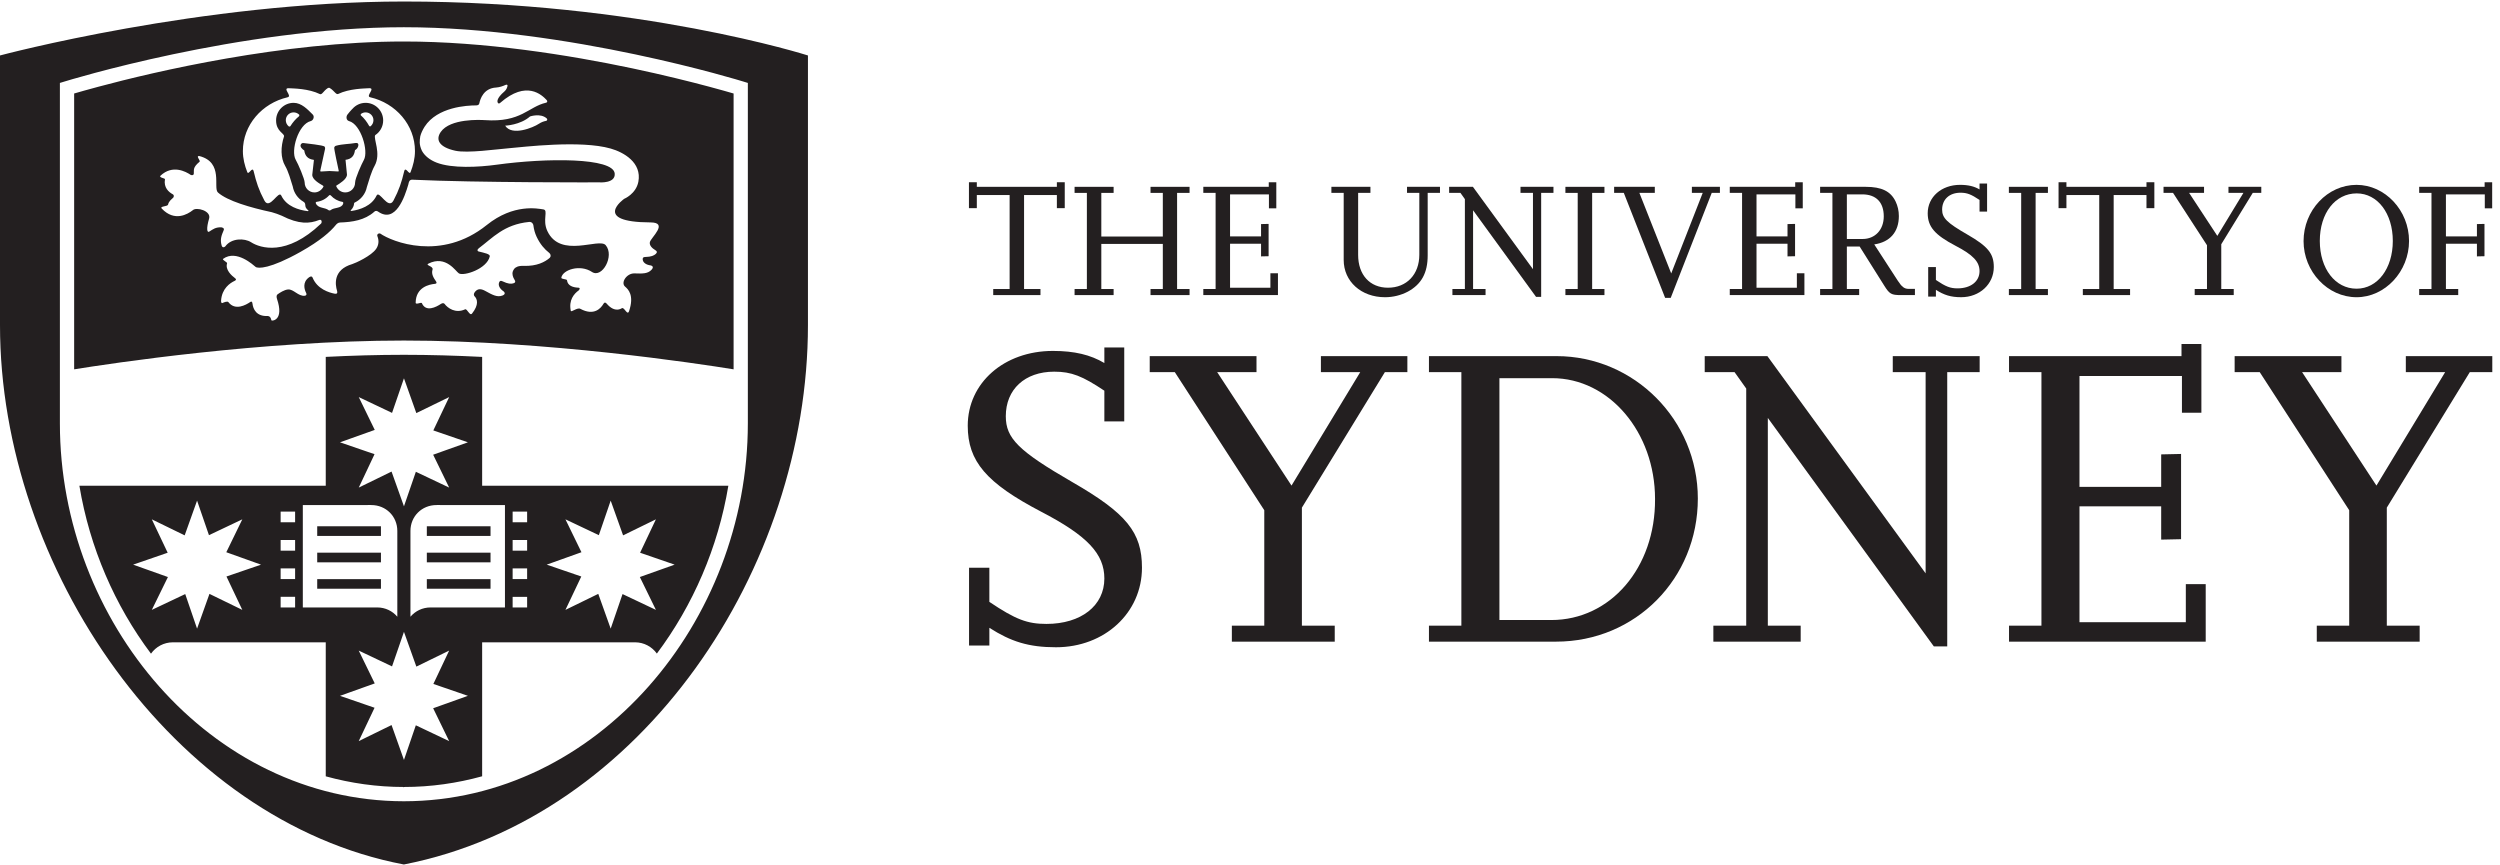 <?xml version="1.0" encoding="UTF-8" standalone="no"?><!DOCTYPE svg PUBLIC "-//W3C//DTD SVG 1.1//EN" "http://www.w3.org/Graphics/SVG/1.1/DTD/svg11.dtd"><svg width="100%" height="100%" viewBox="0 0 1217 421" version="1.1" xmlns="http://www.w3.org/2000/svg" xmlns:xlink="http://www.w3.org/1999/xlink" xml:space="preserve" xmlns:serif="http://www.serif.com/" style="fill-rule:evenodd;clip-rule:evenodd;stroke-linejoin:round;stroke-miterlimit:2;"><g><path d="M506.5,143.65l-23,-0l0,-2.954l7.983,-0l0,-45.754l-15.97,-0l-0,6.387l-3.834,0l0,-12.616l3.834,-0l-0,2.233l38.97,-0l0,-2.233l3.834,-0l-0,12.616l-3.834,0l0,-6.387l-15.971,-0l0,45.754l7.988,-0l-0,2.954Z" style="fill:#231f20;fill-rule:nonzero;"/><path d="M579.079,143.65l-19.004,-0l-0,-2.954l5.987,-0l0,-21.958l-29.941,-0l-0,21.958l5.987,-0l0,2.954l-19.004,-0l0,-2.954l5.988,-0l-0,-46.796l-5.988,0l0,-2.954l19.004,-0l0,2.954l-5.987,0l-0,21.242l29.941,-0l0,-21.242l-5.987,0l-0,-2.954l19.004,-0l0,2.954l-6.071,0l0,46.796l6.071,-0l0,2.954Z" style="fill:#231f20;fill-rule:nonzero;"/><path d="M622.104,143.65l-36.333,-0l-0,-2.954l5.987,-0l0,-46.796l-5.987,0l-0,-2.954l31.858,-0l0,-2.233l3.675,-0l0,12.695l-3.591,0l-0,-6.787l-18.926,-0l0,20.441l15.092,0l0,-5.987l3.675,-0.079l0,15.729l-3.675,0.079l0,-6.146l-15.092,0l0,21.4l19.642,0l0,-7.029l3.675,0l0,10.621Z" style="fill:#231f20;fill-rule:nonzero;"/><path d="M700.983,93.9l-5.987,0l-0,30.429c-0,8.542 -3.038,14.054 -9.667,17.646c-3.35,1.754 -7.183,2.712 -11.1,2.712c-11.575,0 -20.121,-7.666 -20.121,-18.124l0,-32.663l-5.987,0l-0,-2.954l19.004,-0l0,2.954l-5.987,0l-0,30.187c-0,9.663 5.666,15.971 14.533,15.971c9.104,0 15.25,-6.471 15.25,-16.054l-0,-30.104l-5.988,0l0,-2.954l16.05,-0l0,2.954Z" style="fill:#231f20;fill-rule:nonzero;"/><path d="M750.238,144.529l-2.48,0l-30.662,-42.162l-0,38.329l6.071,-0l-0,2.954l-16.134,-0l0,-2.954l6.071,-0l0,-43.759l-2.158,-3.037l-5.509,0l0,-2.954l11.58,-0l29.229,40.087l-0,-37.133l-6.071,0l-0,-2.954l16.05,-0l0,2.954l-5.987,0l-0,50.629Z" style="fill:#231f20;fill-rule:nonzero;"/><path d="M781.046,143.65l-19.004,-0l-0,-2.954l5.987,-0l0,-46.796l-5.987,0l-0,-2.954l19.004,-0l-0,2.954l-5.988,0l0,46.796l5.988,-0l-0,2.954Z" style="fill:#231f20;fill-rule:nonzero;"/><path d="M813.304,145.008l-2.716,0l-20.121,-51.108l-4.713,0l0,-2.954l19.804,-0l0,2.954l-7.508,0l15.496,39.208l15.333,-39.208l-5.275,0l0,-2.954l13.654,-0l0,2.954l-3.991,0l-19.963,51.108Z" style="fill:#231f20;fill-rule:nonzero;"/><path d="M878.383,143.65l-36.333,-0l-0,-2.954l5.988,-0l-0,-46.796l-5.988,0l-0,-2.954l31.858,-0l0,-2.233l3.675,-0l0,12.695l-3.591,0l-0,-6.787l-18.925,-0l-0,20.441l15.091,0l0,-5.987l3.675,-0.079l0,15.729l-3.675,0.079l0,-6.146l-15.091,0l-0,21.4l19.645,0l0,-7.029l3.671,0l0,10.621Z" style="fill:#231f20;fill-rule:nonzero;"/><path d="M899.05,116.342l7.667,-0c6.066,-0 10.3,-4.475 10.3,-11.021c-0,-6.867 -3.75,-10.7 -10.463,-10.7l-7.504,-0l0,21.721Zm33.142,27.308l-6.788,-0c-4.712,-0 -5.591,-0.479 -8.225,-4.712l-11.9,-18.925l-6.229,-0l0,20.683l5.992,-0l-0,2.954l-19.009,-0l0,-2.954l5.992,-0l-0,-46.796l-5.992,0l0,-2.954l22.205,-0c7.741,-0 12.137,2.158 14.529,7.108c1.041,2.154 1.6,4.554 1.6,7.108c-0,7.746 -4.313,12.696 -11.979,13.813l11.495,17.729c1.917,2.954 3.196,3.913 5.196,3.913l3.113,-0l-0,3.033Z" style="fill:#231f20;fill-rule:nonzero;"/><path d="M942.4,144.371l-3.758,-0l-0,-14.375l3.758,-0l-0,6.308c4.871,3.275 7.025,4.075 10.538,4.075c6.387,0 10.699,-3.358 10.699,-8.387c0,-4.55 -3.112,-7.905 -11.737,-12.375c-10.062,-5.271 -13.492,-9.263 -13.492,-15.813c0,-7.908 6.704,-13.816 15.729,-13.816c3.992,-0 6.946,0.72 9.5,2.237l0,-2.875l3.675,0l0,13.654l-3.675,0l0,-5.666c-4.07,-2.717 -6.066,-3.517 -9.262,-3.517c-5.429,-0 -8.946,3.275 -8.946,8.225c0,4.071 2.321,6.392 12.3,12.141c9.984,5.746 12.854,9.263 12.854,15.809c0,8.304 -6.862,14.691 -15.887,14.691c-5.029,0 -8.304,-1.037 -12.296,-3.591l-0,3.275Z" style="fill:#231f20;fill-rule:nonzero;"/><path d="M996.929,143.65l-19.008,-0l-0,-2.954l5.992,-0l-0,-46.796l-5.992,0l-0,-2.954l19.008,-0l0,2.954l-5.992,0l0,46.796l5.992,-0l0,2.954Z" style="fill:#231f20;fill-rule:nonzero;"/><path d="M1036.92,143.65l-22.996,-0l0,-2.954l7.984,-0l-0,-45.754l-15.971,-0l-0,6.387l-3.834,0l0,-12.616l3.834,-0l-0,2.233l38.966,-0l0,-2.233l3.834,-0l-0,12.616l-3.834,0l0,-6.387l-15.97,-0l-0,45.754l7.987,-0l-0,2.954Z" style="fill:#231f20;fill-rule:nonzero;"/><path d="M1087.38,143.65l-19.004,-0l-0,-2.954l5.987,-0l0,-21.321l-16.529,-25.475l-4.629,0l0,-2.954l19.721,-0l-0,2.954l-7.267,0l13.734,20.925l12.7,-20.925l-7.275,0l-0,-2.954l15.979,-0l-0,2.954l-4.155,0l-15.329,24.996l0,21.8l6.067,-0l0,2.954Z" style="fill:#231f20;fill-rule:nonzero;"/><path d="M1129.28,117.3c0,13.496 7.509,23.237 17.888,23.237c10.221,0 17.65,-9.82 17.65,-23.237c-0,-13.417 -7.429,-23.158 -17.567,-23.158c-10.462,-0 -17.971,9.583 -17.971,23.158Zm-7.904,0.079c0,-15.012 11.662,-27.391 25.792,-27.391c13.895,-0 25.554,12.458 25.554,27.312c-0,14.854 -11.659,27.387 -25.554,27.387c-14.055,0 -25.792,-12.454 -25.792,-27.308Z" style="fill:#231f20;fill-rule:nonzero;"/><path d="M1196.66,143.65l-19.005,-0l0,-2.954l5.988,-0l-0,-46.796l-5.988,0l0,-2.954l31.859,-0l-0,-2.233l3.675,-0l-0,12.695l-3.592,0l-0,-6.787l-18.925,-0l-0,20.441l15.092,0l-0,-5.987l3.675,-0.079l-0,15.729l-3.675,0.079l-0,-6.146l-15.092,0l-0,22.038l5.988,-0l-0,2.954Z" style="fill:#231f20;fill-rule:nonzero;"/><path d="M481.621,314.246l-9.888,-0l0,-37.884l9.888,0l-0,16.63c12.837,8.629 18.521,10.733 27.779,10.733c16.837,-0 28.2,-8.837 28.2,-22.096c0,-11.996 -8.208,-20.833 -30.933,-32.621c-26.521,-13.887 -35.571,-24.425 -35.571,-41.766c-0,-20.838 17.683,-36.409 41.462,-36.409c10.521,0 18.304,1.892 25.042,5.892l0,-7.579l9.683,-0l0,35.987l-9.683,0l0,-14.941c-10.733,-7.154 -15.992,-9.259 -24.412,-9.259c-14.313,0 -23.567,8.629 -23.567,21.675c-0,10.742 6.1,16.888 32.404,32.088c26.308,15.154 33.883,24.417 33.883,41.666c0,21.892 -18.1,38.726 -41.879,38.726c-13.254,-0 -21.887,-2.738 -32.408,-9.467l-0,8.625Z" style="fill:#231f20;fill-rule:nonzero;"/><path d="M649.75,312.35l-50.083,0l-0,-7.783l15.783,-0l-0,-56.188l-43.562,-67.237l-12.205,-0l0,-7.784l51.979,0l0,7.784l-19.149,-0l36.195,55.241l33.463,-55.241l-19.154,-0l-0,-7.784l42.091,0l0,7.784l-10.941,-0l-40.405,65.975l0,57.45l15.988,-0l0,7.783Z" style="fill:#231f20;fill-rule:nonzero;"/><path d="M729.917,301.829l25.254,0c28.829,0 50.716,-25.467 50.504,-58.921c-0,-32.512 -22.304,-58.816 -50.083,-58.816l-25.675,-0l-0,117.737Zm-34.304,10.521l-0,-7.783l15.783,-0l-0,-123.425l-15.783,-0l-0,-7.784l62.083,0c37.879,0 68.812,31.146 68.812,69.338c0,38.933 -30.3,69.654 -69.025,69.654l-61.87,0Z" style="fill:#231f20;fill-rule:nonzero;"/><path d="M947.912,314.671l-6.52,-0l-80.813,-111.221l0,101.117l15.996,-0l0,7.783l-42.512,0l-0,-7.783l15.995,-0l0,-115.425l-5.683,-8l-14.521,-0l0,-7.784l30.513,0l77.025,105.746l-0,-97.962l-15.992,-0l0,-7.784l42.296,0l-0,7.784l-15.784,-0l0,133.529Z" style="fill:#231f20;fill-rule:nonzero;"/><path d="M1073.74,312.35l-95.75,0l-0,-7.783l15.783,-0l-0,-123.425l-15.783,-0l-0,-7.784l83.966,0l0,-5.891l9.679,-0l0,33.458l-9.466,0l-0,-17.887l-49.879,-0l-0,53.974l39.775,0l-0,-15.82l9.679,-0.213l-0,41.496l-9.679,0.212l-0,-16.208l-39.775,0l-0,56.404l51.77,0l0,-18.52l9.68,-0l-0,27.987Z" style="fill:#231f20;fill-rule:nonzero;"/><path d="M1177.89,312.35l-50.084,0l0,-7.783l15.784,-0l-0,-56.188l-43.563,-67.237l-12.204,-0l0,-7.784l51.979,0l0,7.784l-19.15,-0l36.196,55.241l33.462,-55.241l-19.154,-0l0,-7.784l42.092,0l-0,7.784l-10.942,-0l-40.408,65.975l-0,57.45l15.992,-0l-0,7.783Z" style="fill:#231f20;fill-rule:nonzero;"/><path d="M364.05,206.175c-0.012,96.321 -73.133,183.771 -167.412,183.879l-0.059,0c-94.292,-0.108 -167.412,-87.558 -167.425,-183.879l0,-165.804l2.454,-0.746c0.163,-0.042 84.971,-26.346 164.996,-26.371c80.042,0.025 165,26.371 165,26.371l2.446,0.746l0,165.804Zm-167.404,-205.437c-98.529,-0 -196.646,26.262 -196.646,26.262l-0,131.267c-0,118.308 84.621,241.316 196.604,262.566c116.129,-22.733 196.704,-144.258 196.704,-262.566l0,-131.267c0,0 -82.191,-26.262 -196.662,-26.262Zm69.108,58.124c-0.879,0.155 -2.129,0.538 -3.496,1.438c-2.612,1.758 -13.079,6.113 -16.35,0.871c0,-0 7.33,-0.25 12.113,-4.483c-0,-0 5.133,-1.751 8.133,0.97c0.346,0.317 0.396,1.063 -0.4,1.204Zm53.129,62.834c1.075,0.562 1.104,1.254 0.309,1.95c-0.83,0.725 -2.079,1.392 -5.096,1.458c-1.317,0.017 -1.296,0.846 -1.196,1.408c0.192,1.384 1.738,2.45 3.887,2.701c1.159,0.304 1.363,1.074 0.326,2.166c-1.788,1.863 -4.18,1.863 -8.221,1.717c-3.809,-0.138 -6.85,4.492 -4.613,6.421c1.513,1.304 4.583,4.175 1.938,11.987c-0.842,2.359 -2.28,-2.162 -3.496,-1.458c-3.159,1.883 -5.913,-0.488 -7.346,-2.188c-0.617,-0.725 -1.167,-0.75 -1.583,0c-1.263,2.204 -4.596,6.096 -11.309,2.467c-1.45,-0.775 -4.45,1.896 -4.625,0.983c-1.091,-5.225 1.584,-8.316 3.863,-9.945c0.229,-0.18 1.104,-1.367 -0.379,-1.325c-2.267,-0.121 -5.029,-0.855 -5.342,-3.63c-0.05,-0.595 -2.896,-0.446 -2.75,-1.245c0.675,-3.842 9.117,-6.626 14.925,-2.767c4.921,3.254 11.1,-7.846 6.663,-13.054c-3.217,-3.742 -22.005,6.737 -28.392,-6.875c-2.563,-5.479 0.65,-10.159 -1.958,-10.53c-2.617,-0.374 -14.434,-2.933 -27.546,7.617c-22.163,17.829 -46.188,8.113 -51.838,4.142c-0.887,-0.279 -1.75,0.429 -1.375,1.325c0.913,2.296 0.521,4.437 -0.583,6.071c-2.308,3.491 -10.275,7.058 -11.683,7.471c-9.33,2.741 -8.346,9.879 -7.371,13.062c0.295,0.967 -0.063,1.546 -1.071,1.367c-2.854,-0.529 -8.617,-2.279 -10.875,-7.888c-0.254,-0.65 -0.904,-0.675 -1.675,-0.121c-3.471,2.475 -2.242,6.071 -1.421,7.667c0.317,0.633 0.138,1.237 -0.683,1.325c-3.179,0.383 -5.463,-3.325 -8.2,-3.058c-1.792,0.171 -3.888,1.546 -5.025,2.346c-0.555,0.35 -0.634,1.249 -0.292,2.275c3.479,10.337 -2.246,10.687 -2.587,10.5c-0.405,-0.221 -0.175,-1.946 -1.842,-2.205c-5.609,0.309 -7.213,-3.354 -7.521,-6.062c-0.113,-0.879 -0.454,-1.184 -1.046,-0.775c-2.141,1.479 -7.375,4.396 -10.658,0.104c-0.471,-0.608 -2.038,0.033 -2.892,0.4c-0.683,0.283 -0.7,-0.829 -0.683,-1.179c0.396,-5.9 4.387,-8.554 6.583,-9.579c0.813,-0.384 0.904,-0.804 0.25,-1.288c-1.771,-1.316 -4.9,-4.166 -3.908,-7.258c0.179,-0.584 -2.617,-1.692 -1.917,-2.196c6.454,-4.679 14.729,3.083 15.783,3.921c1.109,0.887 6.976,1.075 21.93,-7.338c9.508,-5.35 14.483,-9.766 17.191,-13.129c0.334,-0.391 1.025,-1.104 1.992,-1.137c6.029,-0.205 11.988,-1.1 16.646,-5.2c0.762,-0.8 1.558,-0.325 1.883,-0.1c8.55,5.958 12.967,-7.225 14.729,-13.246c0.23,-1.221 0.488,-2.233 1.788,-2.296c31.504,1.513 91.208,1.3 91.208,1.3c0,-0 7.875,0.629 7.463,-4.271c-0.625,-7.846 -33.192,-7.675 -57.496,-4.321c-8.829,1.213 -21.65,1.913 -29.229,-1.025c-3.142,-1.22 -5.688,-3.166 -7.1,-5.683c-1.513,-3.196 -1.117,-5.108 -0.829,-7.133c0.37,-1.467 1.087,-3.021 2.112,-4.667c6.225,-9.633 20.646,-10.367 25.117,-10.367c0.858,0 1.396,-0.366 1.512,-0.991c0.45,-2.229 2.134,-7.367 8.171,-7.7c1.7,-0.104 3.429,-0.746 4.504,-1.246c0.713,-0.325 1.171,-0.129 1.042,0.5c-0.171,0.771 -0.542,1.812 -1.434,2.587c-4.237,3.638 -3.616,5.313 -3.104,5.792c0.292,0.229 0.671,0.117 0.996,-0.188c12.838,-11.195 20.317,-3.783 22.6,-1.358c0.384,0.425 0.483,1.109 -0.258,1.288c-8.725,1.954 -12.092,9.741 -29.9,8.487c-2.167,-0.137 -16.75,-0.871 -21.379,5.738c-2.667,3.841 -0.813,7.421 7.062,9.162c5.979,1.309 19.921,-0.716 26.492,-1.254c6.429,-0.529 34.487,-4.033 49.192,0.204c6.208,1.775 15.225,6.763 13.433,16.179c-1.175,5.942 -6.883,8.275 -6.883,8.275c-0,0 -16.142,11.371 12.804,11.492c8.979,0.042 0.137,7.438 -0.321,9.612c-0.321,1.571 1.133,2.984 2.537,3.809Zm-51.295,3.841c-2.251,1.967 -6.271,4.117 -12.634,3.888c-2.692,-0.112 -3.992,0.658 -4.666,1.458c-0.401,0.546 -0.646,1.221 -0.692,1.359c-0.371,1.325 0.121,2.741 0.829,3.858c0.683,0.975 0.425,1.604 -0.633,1.854c-1.05,0.275 -2.434,0.3 -5.167,-1.017c-1.208,-0.579 -1.546,0.163 -1.704,0.726c-0.458,1.325 0.417,2.97 2.204,4.158c0.921,0.804 0.75,1.587 -0.679,2.092c-2.408,0.837 -4.567,-0.263 -8.096,-2.221c-2.071,-1.159 -3.675,-1.346 -5.071,0.308c-0.796,0.913 -0.717,1.767 -0.258,2.237c1.371,1.359 2.192,4.084 -1.225,8.392c-1.133,1.421 -2.359,-2.516 -3.396,-2.046c-4.683,2.192 -8.517,-0.675 -9.975,-2.641c-0.317,-0.4 -0.967,-0.53 -1.775,-0.009c-2.342,1.571 -7.35,4.159 -9.283,-0.358c-0.3,-0.662 -3.054,1.025 -3.021,-0.271c0.1,-7.479 6.587,-8.879 9.362,-9.121c0.842,-0.091 1.013,-0.496 0.567,-1.179c-1.104,-1.621 -2.437,-3.55 -1.708,-5.796c0.512,-1.654 -3.738,-2.033 -1.996,-2.887c8.558,-4.275 13.346,3.896 14.829,4.775c2.479,1.425 13.65,-2.204 15.013,-8.259c0.291,-1.191 -2.605,-1.716 -5.48,-2.433c-0.521,-0.125 -0.812,-0.792 0.138,-1.546c6.779,-5.046 12.208,-11.591 24.462,-12.812c1.484,-0.154 2.079,1.075 2.125,1.679c0.238,1.904 0.738,3.767 1.55,5.5c1.771,3.758 3.9,6.096 6.059,7.804c1.037,0.829 0.912,1.996 0.321,2.508Zm-160.071,-14.887c-2.596,-0 -3.675,0.842 -5.588,2.058c-1.191,0.842 -1.558,-1.504 -0.137,-6.304c1.137,-3.766 -6.242,-5.796 -7.996,-4.037c-2.479,1.937 -8.838,5.729 -15.029,-0.804c-1.242,-1.313 2.82,-0.871 3.062,-2.021c0.359,-1.684 1.904,-2.7 2.546,-3.375c0.354,-0.513 0.354,-1.296 -0.275,-1.596c-1.912,-1.025 -4.521,-3.229 -3.792,-7.3c0.092,-0.579 -3.233,-0.775 -2.125,-1.792c5.817,-5.396 12.175,-2.033 14.725,-0.3c0.446,0.163 1.35,0.246 1.434,-0.617c0.191,-1.741 -0.709,-2.908 2.787,-5.812c0.671,-0.563 -2.025,-2.913 -0.141,-2.8c12.062,3.029 6.6,15.546 9.104,17.75c4.6,4.108 15.729,7.35 26.196,9.596c0.904,0.196 4.154,1.35 4.837,1.708c8.454,4.321 13.629,3.896 18.204,2.1c1.463,-0.562 1.45,1.284 0.946,1.75c-16.783,16.029 -29.554,11.963 -34.071,9.059c-3.141,-2.021 -9.571,-2.084 -12.537,2.041c-0.509,0.496 -1.413,0.813 -1.788,-0.504c-0.883,-3.087 0.083,-5.096 0.992,-7.317c0.571,-1.158 -0.854,-1.483 -1.354,-1.483Zm33.816,-49.192c-0.079,0.129 -0.471,0.267 -0.795,0.046c-0.855,-0.712 -1.413,-1.779 -1.413,-2.992c-0,-2.108 1.696,-3.808 3.804,-3.808c1.021,0 1.95,0.404 2.65,1.059c0.283,0.208 0.121,0.704 -0.033,0.845c-1.642,1.325 -3.075,3.009 -4.213,4.85Zm25.7,37.759c-0.908,2.416 -4.312,1.612 -6.125,3.1c-0.196,0.179 -0.741,0.179 -0.896,0.05c-1.804,-1.538 -5.183,-0.78 -6.275,-3.409c-0.083,-0.204 -0.083,-0.637 0.409,-0.708c2.387,-0.271 4.516,-1.433 6.062,-3.133c0.129,-0.163 0.538,-0.309 0.879,0.087c1.396,1.554 3.363,2.696 5.542,3.046c0.259,0.042 0.65,0.258 0.404,0.967Zm8.642,-43.042c-0.137,-0.121 -0.104,-0.617 0.067,-0.725c0.616,-0.479 1.387,-0.746 2.241,-0.746c2.105,0 3.813,1.7 3.813,3.808c-0,1.196 -0.554,2.255 -1.4,2.955c-0.225,0.208 -0.65,-0.034 -0.729,-0.23c-1.092,-1.962 -2.421,-3.712 -3.992,-5.062Zm-35.654,-8.829c2.421,-0.563 -2.809,-4.583 0.608,-4.396c2.233,0.125 9.554,0.146 15.108,2.858c1.055,0.446 1.709,-1.562 3.813,-2.912c0.171,-0.109 0.675,-0.304 1.046,-0.009c2.187,1.35 2.958,3.313 4.016,2.855c5.513,-2.646 12.78,-2.646 14.971,-2.792c3.546,-0.217 -1.8,3.833 0.621,4.396c12.513,2.904 21.8,13.525 21.8,26.179c0,3.663 -0.896,7.079 -2.142,10.271c-0.683,1.708 -2.466,-3.175 -3.129,-0.325c-1.225,5.158 -2.479,9.033 -5.2,14.166c-2.6,4.83 -6.891,-5.287 -8.225,-2.425c-2.421,5.096 -8.087,6.855 -12.045,7.463c-0.455,0.05 -0.88,-0.008 -0.334,-0.529c0.204,-0.196 1.163,-1.079 1.421,-2.888c0.033,-0.195 -0.079,-0.479 0.342,-0.666c2.983,-1.425 5.233,-4.2 5.9,-7.555c0.95,-3.108 2.212,-7.533 3.741,-10.274c3.388,-6.042 -0.733,-13.359 0.325,-14.984c2.325,-1.512 3.867,-4.15 3.867,-7.154c-0,-4.729 -3.85,-8.563 -8.542,-8.563c-2.558,0 -4.845,1.126 -6.379,2.892l-0.246,0.225c-0.779,0.833 -1.545,1.688 -2.216,2.588c-0.775,1.004 -0.604,2.8 0.737,3.166c5.829,1.521 9.642,14.659 7.25,18.921c-1.054,1.896 -4.275,8.971 -4.275,11.029c0,2.65 -2.129,4.792 -4.771,4.792c-2.021,0 -3.729,-1.254 -4.446,-3.117c0,0 0.084,-0.154 0.096,-0.204c1.621,-1.008 5.171,-3.142 5.171,-5.362l-0.708,-7.192c2.904,-0.35 4.246,-1.929 4.604,-4.679c0.258,-0.179 0.517,-0.375 0.746,-0.571c0.966,-0.888 1.617,-3.287 -0.463,-2.946c-2.958,0.554 -6.308,0.446 -9.55,1.35c-0.429,0.113 -0.75,0.504 -0.829,0.921c-0.137,0.625 1.763,9.317 2.184,11.246c0.033,0.221 -0.113,0.35 -0.217,0.35c-1.308,-0.104 -3.675,-0.221 -4.25,-0.221c-0.563,0.008 -2.863,0.129 -4.238,0.246c-0.137,0.008 -0.333,-0.171 -0.283,-0.35c0.442,-2.05 2.342,-10.704 2.342,-10.704c0.045,-0.359 -0,-0.738 -0.204,-1.034c-0.626,-0.82 -9.096,-1.546 -10.234,-1.762c-0.487,-0.092 -0.966,0.096 -1.267,0.504c-0.837,1.188 0.634,2.521 1.567,3.083c0.367,2.671 1.767,4.217 4.579,4.567c0.03,0.037 0.088,0.121 0.121,0.138c-0.091,0.47 -0.804,7.137 -0.804,7.175c-0,2.304 3.5,4.249 5.233,5.266c0.096,0.121 0.221,0.271 0.242,0.433c-0.838,1.667 -2.483,2.863 -4.387,2.863c-2.651,0 -4.78,-2.142 -4.78,-4.792c0,-1.7 -3.162,-9.091 -4.358,-11.1c-2.533,-4.387 1.238,-17.32 7.292,-18.841c1.308,-0.317 1.983,-2.221 0.966,-3.221c-2.533,-2.517 -5.433,-5.659 -9.279,-5.659c-4.716,0 -8.537,3.834 -8.537,8.563c-0,5.413 4.158,6.275 3.87,7.771c-1.675,5.021 -1.708,10.508 0.55,14.371c1.563,2.679 2.75,6.95 3.692,10.012c0.571,3.142 2.471,5.817 5.154,7.388c1.334,0.775 0.684,1.808 1.242,2.929c0.262,0.537 0.692,0.896 1.033,1.192c0.571,0.437 0.134,0.533 -0.341,0.47c-3.984,-0.504 -10.125,-2.183 -12.663,-7.546c-1.333,-2.862 -5.666,7.255 -8.225,2.425c-2.733,-5.133 -3.983,-9.008 -5.2,-14.166c-0.666,-2.85 -2.458,2.033 -3.137,0.325c-1.255,-3.192 -2.138,-6.608 -2.138,-10.271c0,-12.654 9.288,-23.275 21.792,-26.179Zm167.608,-14.113c-30.933,-6.525 -71.754,-13.029 -111.025,-13.029c-58.925,-0.016 -121.25,14.658 -148.616,22c-5.463,1.454 -9.521,2.625 -11.892,3.317l-0,134.271c17.733,-2.854 91.033,-14.004 160.508,-14.013c69.479,0.009 142.758,11.15 160.513,14.013l-0,-134.271c-2.388,-0.692 -6.438,-1.863 -11.9,-3.317c-9.129,-2.442 -22.121,-5.7 -37.588,-8.971Zm-61.817,212.629l0,49.871c-9.833,-0.008 -35.737,-0.025 -36.245,-0.025c-3.925,0 -7.417,1.75 -9.759,4.517l0,-41.787c0,-7.05 5.517,-12.576 12.68,-12.576c0.624,0 1.333,-0.087 1.933,0l31.391,0Zm3.738,44.68l7.054,-0l0,5.166l-7.054,0l-0,-5.166Zm-0,-13.846l7.054,-0l0,5.2l-7.054,-0l-0,-5.2Zm-0,-13.809l7.054,0l0,5.167l-7.054,0l-0,-5.167Zm-0,-13.841l7.054,-0l0,5.191l-7.054,0l-0,-5.191Zm25.708,3.766l16.259,7.709l5.766,-16.817l6.042,16.913l15.975,-7.805l-7.7,16.259l16.817,5.804l-16.934,6.029l7.817,15.992l-16.246,-7.7l-5.771,16.829l-6.041,-16.925l-15.984,7.796l7.717,-16.25l-16.821,-5.771l16.9,-6.046l-7.796,-16.017Zm-56.612,107.967l-16.221,-7.704l-5.779,16.871l-6.038,-16.988l-15.983,7.821l7.708,-16.242l-16.825,-5.804l16.913,-6.046l-7.796,-15.983l16.217,7.7l5.804,-16.821l6.037,16.925l15.963,-7.804l-7.688,16.242l16.821,5.787l-16.921,6.046l7.788,16Zm-71.233,-65.046l-0,-49.871l31.391,0c0.596,-0.087 1.3,0 1.929,0c7.175,0 12.684,5.526 12.684,12.576l-0,41.787c-2.334,-2.767 -5.842,-4.517 -9.759,-4.517c-0.512,0 -26.416,0.017 -36.245,0.025Zm-3.755,-41.496l-7.046,0l0,-5.191l7.046,-0l0,5.191Zm0,13.817l-7.046,0l0,-5.167l7.046,0l0,5.167Zm0,13.842l-7.046,-0l0,-5.2l7.046,-0l0,5.2Zm0,13.812l-7.046,0l0,-5.166l7.046,-0l0,5.166Zm-25.7,1.188l-15.995,-7.796l-6.03,16.925l-5.762,-16.829l-16.267,7.7l7.838,-15.992l-16.929,-6.029l16.812,-5.804l-7.721,-16.259l15.996,7.805l6.033,-16.913l5.788,16.817l16.237,-7.709l-7.796,16.017l16.901,6.046l-16.817,5.771l7.712,16.25Zm56.684,-103.596l16.208,7.7l5.796,-16.837l6.021,16.933l15.991,-7.796l-7.716,16.229l16.837,5.792l-16.921,6.037l7.8,16l-16.221,-7.691l-5.791,16.821l-6.038,-16.925l-15.966,7.795l7.683,-16.258l-16.817,-5.779l16.921,-6.038l-7.787,-15.983Zm60.066,-19.554c-12.596,-0.642 -25.416,-1.025 -38.104,-1.025c-12.654,-0 -25.454,0.383 -38.029,1.016l-0,62.725l-119.929,0c5,30.088 17.242,58.284 34.854,81.746c2.375,-3.341 6.258,-5.525 10.671,-5.525l74.404,0l-0,65.234c12.158,3.35 24.863,5.191 38.004,5.191l0,0.529l0.059,0l-0,-0.529c13.166,0 25.891,-1.845 38.07,-5.208l0,-65.217l74.417,0c4.375,0 8.25,2.159 10.637,5.479c17.575,-23.445 29.809,-51.637 34.801,-81.7l-119.855,0l0,-62.716Zm-49.262,82.446l-31.025,-0l-0,4.7l31.025,-0l-0,-4.7Zm-0,25.721l-31.025,-0l-0,4.695l31.025,0l-0,-4.695Zm-0,-12.867l-31.025,-0l-0,4.704l31.025,0l-0,-4.704Zm22.333,-8.154l31.013,-0l-0,-4.7l-31.013,-0l0,4.7Zm0,25.716l31.013,0l-0,-4.695l-31.013,-0l0,4.695Zm0,-12.858l31.013,0l-0,-4.704l-31.013,-0l0,4.704Z" style="fill:#231f20;fill-rule:nonzero;"/></g></svg>